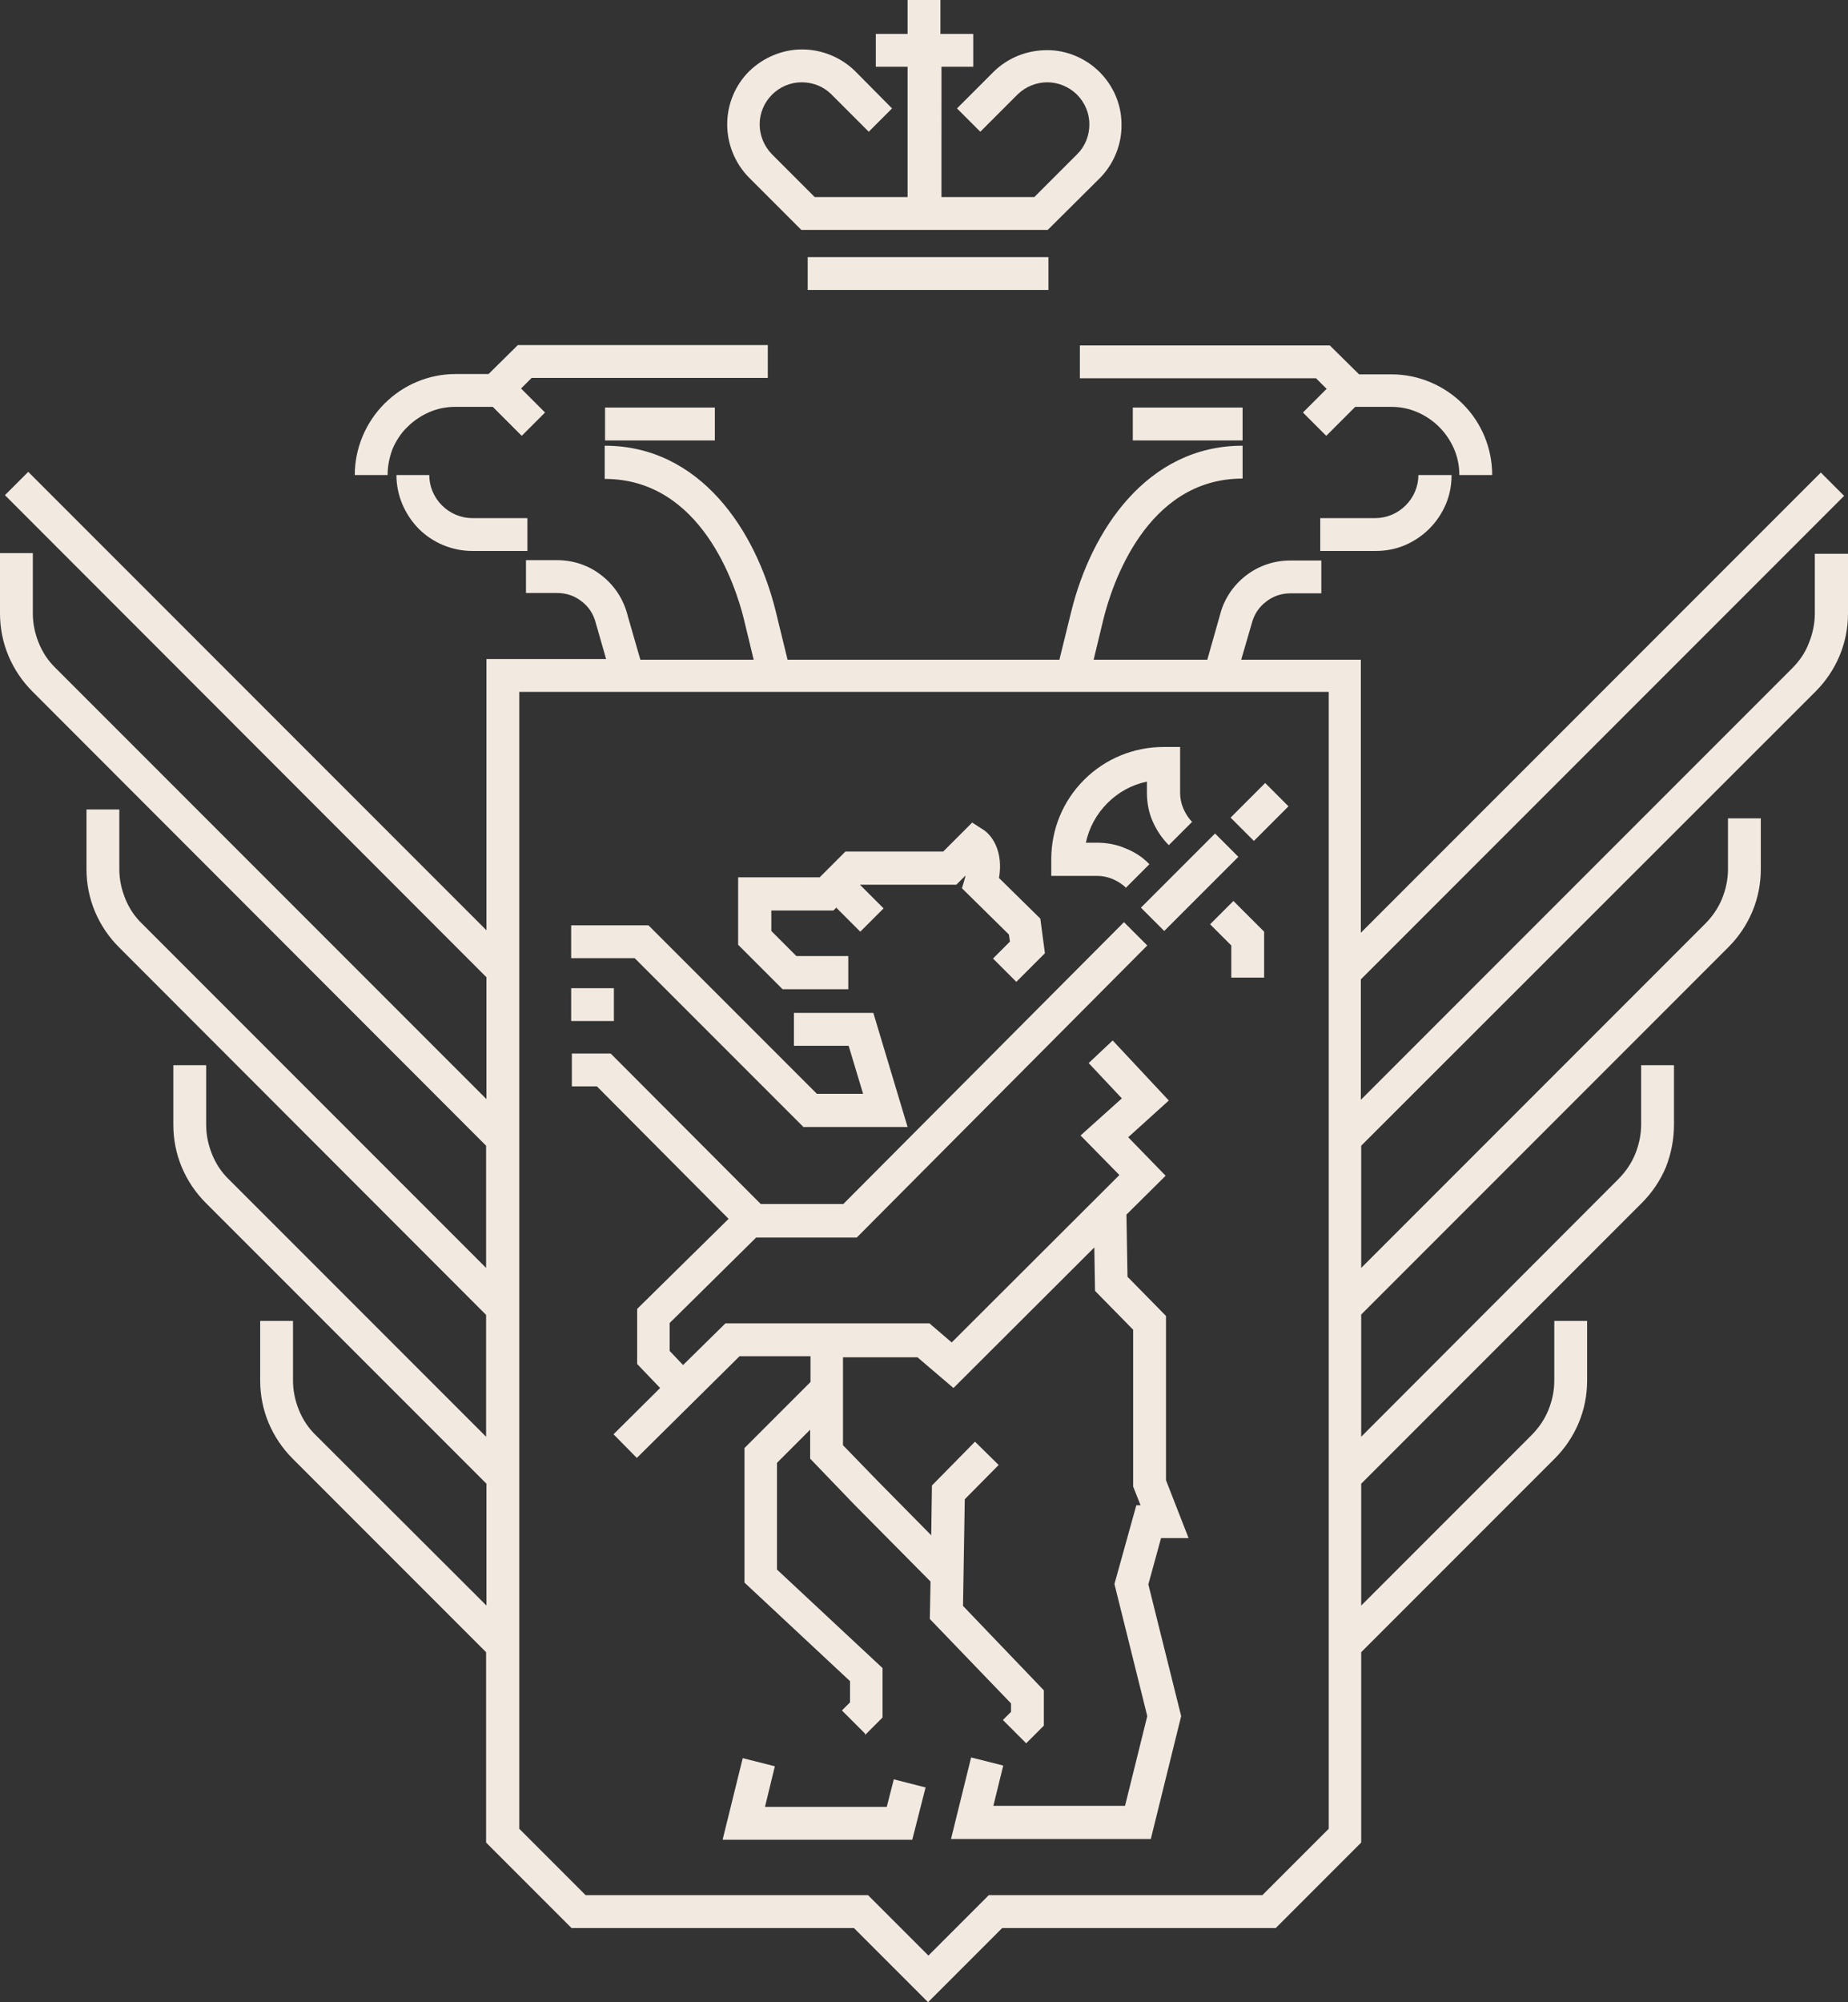 <?xml version="1.0" encoding="UTF-8"?> <svg xmlns="http://www.w3.org/2000/svg" id="_Слой_1" data-name="Слой 1" viewBox="0 0 52.35 56.69"><rect x="0" y="0" width="52.35" height="56.69" fill="#333333" stroke="none"/><defs><style> .cls-1 { fill: #f2eae1; fill-rule: evenodd; stroke-width: 0px; } </style></defs><path class="cls-1" d="M38.57,31.12l12.2-12.2c.2-.2.37-.44.47-.71.11-.27.17-.55.17-.84v-1.69h.94v1.69c0,.41-.08.82-.24,1.2-.16.38-.39.72-.68,1.01l-12.87,12.86v3.46l9.74-9.74c.2-.2.37-.44.48-.71.11-.27.17-.55.17-.84v-1.44h.93v1.44c0,.41-.08.82-.24,1.2-.16.38-.39.72-.68,1.01l-10.4,10.4v3.46l7.28-7.29c.2-.2.37-.44.48-.71.11-.27.17-.55.17-.84v-1.68h.93v1.69c0,.41-.08.82-.23,1.2-.16.38-.39.72-.68,1.01l-7.95,7.95v3.45l4.82-4.82c.2-.2.37-.44.48-.71.11-.27.17-.55.17-.84v-1.69h.93v1.69c0,.41-.08.82-.24,1.2-.16.38-.39.72-.68,1.01l-5.48,5.48v5.39l-2.42,2.42h-7.75l-2.1,2.1-2.1-2.1h-8l-2.42-2.42v-5.39l-5.48-5.48c-.29-.29-.52-.63-.68-1.01-.16-.38-.24-.79-.24-1.2v-1.69h.93v1.69c0,.29.06.57.17.84.11.27.27.51.48.71l4.83,4.82v-3.45l-7.95-7.95c-.29-.29-.52-.63-.68-1.01-.16-.38-.24-.79-.24-1.2v-1.69h.93v1.69c0,.29.06.57.17.84.11.27.27.51.48.71l7.28,7.28v-3.45L3.37,26.82c-.29-.29-.52-.63-.68-1.01-.16-.38-.24-.79-.24-1.2v-1.69h.93v1.69c0,.29.06.57.17.84.11.27.27.51.48.71l9.74,9.74v-3.46L.92,19.58c-.29-.29-.52-.63-.68-1.01C.08,18.19,0,17.78,0,17.37v-1.71h.93v1.71c0,.29.06.57.17.84.11.27.27.51.48.71l12.2,12.2v-3.45L.14,14.02l.66-.66,12.98,12.98v-7.68h3.39l-.29-1.01c-.06-.25-.2-.47-.4-.62-.2-.16-.44-.24-.7-.24h-.88v-.93h.88c.46,0,.91.15,1.27.44.36.28.62.68.73,1.13l.36,1.25h3.21l-.28-1.16c-.23-.93-1.2-3.96-3.94-3.96v-.94c2.71,0,4.28,2.41,4.84,4.67l.34,1.39h7.7l.34-1.38c.56-2.26,2.13-4.68,4.85-4.68v.93c-2.74,0-3.71,3.04-3.94,3.97l-.28,1.16h3.22l.36-1.27c.11-.44.37-.83.73-1.11.36-.28.8-.43,1.26-.43h.88v.93h-.88c-.25,0-.49.08-.69.24-.2.15-.34.37-.4.61l-.3,1.03h3.39v7.73l13.03-13.03.66.66-13.69,13.69v3.41h0ZM16.59,53.66h8l1.71,1.71,1.71-1.71h7.75l1.88-1.88V19.59H14.71v32.19l1.88,1.88h0ZM23.68,25.69l.69.69.66-.66-.67-.67h2.73l.26-.26s-.01.06-.02.09l-.08.27,1.33,1.31.03.2-.48.48.66.66.81-.81-.13-.98-1.17-1.15c.13-.77-.21-1.22-.45-1.37l-.31-.2-.82.82h-2.77l-.73.73h-2.31v1.91l1.26,1.26h1.86v-.94h-1.47l-.71-.71v-.58h1.76l.09-.09h0ZM35.84,22.17l-.98.98.66.66.98-.98-.66-.66h0ZM35.81,27.68v-1.3l-.87-.87-.66.66.6.6v.91h.93ZM31.9,25.13l.66-.66c-.19-.2-.42-.35-.68-.45-.25-.11-.53-.16-.8-.16h-.32c.09-.42.3-.81.61-1.12.31-.31.69-.52,1.12-.61v.32c0,.27.05.55.16.8.11.25.26.48.46.68l.66-.66c-.11-.11-.19-.24-.25-.38s-.09-.29-.09-.44v-1.3h-.47c-.84,0-1.65.33-2.25.93-.6.6-.93,1.4-.93,2.25v.47h1.3c.15,0,.3.03.44.09.14.06.27.14.38.25h0ZM24.5,49.13l.5-.5v-1.4l-2.99-2.79v-3.02l.94-.94v.82l1.24,1.29,2.17,2.19-.02,1.06,2.3,2.39v.24l-.23.23.66.66.5-.5v-1l-2.29-2.39.05-3.02.96-.97-.67-.66-1.22,1.24-.02,1.41-1.52-1.54-.98-1.01v-2.49h2.11l1.02.87,3.99-3.98.02,1.23,1.08,1.1v4.44l.21.53h-.12l-.62,2.23.93,3.74-.63,2.54h-3.73l.28-1.14-.91-.23-.57,2.31h5.66l.86-3.48-.93-3.73.36-1.31h.78l-.64-1.64v-4.65l-1.09-1.11-.03-1.76,1.11-1.1-1.06-1.09,1.15-1.04-1.59-1.7-.68.64.94,1-1.17,1.05,1.1,1.12-4.75,4.74-.63-.54h-5.78l-1.2,1.18-.38-.4v-.79l2.45-2.42h2.85s8.23-8.27,8.23-8.27l-.66-.66-7.95,7.98h-2.34s-4.25-4.26-4.25-4.26h-1.1v.93h.71l3.73,3.75-2.59,2.55v1.56l.65.68-1.32,1.31.66.67,2.91-2.88h2.01v.73l-1.87,1.87v3.81l2.99,2.79v.6l-.23.23.66.66h0ZM25.84,52.1l.38-1.49-.9-.23-.2.78h-3.45s.28-1.15.28-1.15l-.91-.23-.57,2.31h5.37ZM34.42,23.6l-2.1,2.1.66.66,2.1-2.1-.66-.66h0ZM17.39,27.98h-1.21v.93h1.21v-.93h0ZM22.75,31.91h2.96s-.97-3.23-.97-3.23h-2.25v.93h1.55l.41,1.36h-1.31s-4.77-4.77-4.77-4.77h-2.19v.93h1.8l4.77,4.77h0ZM27.54.96h-.9v-.96h-.93v.96h-.9v.93h.9v3.69h-2.63l-1.22-1.22c-.22-.23-.34-.53-.34-.84,0-.32.13-.62.35-.84.22-.22.52-.35.84-.35.32,0,.62.12.84.34l1.06,1.06.66-.66-1.05-1.06c-.4-.39-.94-.61-1.5-.61-.56,0-1.1.23-1.5.62-.4.4-.62.94-.62,1.5,0,.56.22,1.1.61,1.5l1.49,1.49h6.98l1.5-1.49c.38-.4.6-.94.59-1.5,0-.56-.23-1.09-.62-1.48-.39-.39-.93-.62-1.48-.62-.56,0-1.09.2-1.5.59l-1.06,1.06.66.66,1.06-1.06c.23-.22.53-.34.84-.34.31,0,.62.13.84.35.22.22.35.52.35.84,0,.32-.12.62-.34.84l-1.22,1.22h-2.63V1.89h.9v-.93h0ZM29.7,7.28h-6.82v.93h6.82v-.93h0ZM20.25,11.54h-3.11v.93h3.11v-.93h0ZM14.94,15.6v-.93h-1.56c-.32,0-.63-.13-.86-.36-.23-.23-.36-.54-.36-.86h-.93c0,.57.23,1.11.63,1.52.4.4.95.63,1.52.63h1.56ZM13.96,11.52l.82.82.66-.66-.68-.68.3-.3h6.69v-.93h-7.08l-.83.82h-.93c-.76,0-1.48.3-2.02.84-.53.53-.84,1.26-.84,2.02h.93c0-.25.05-.5.14-.74.1-.23.24-.45.42-.62.18-.18.39-.32.62-.42.23-.1.48-.15.73-.15h1.03ZM35.2,11.54h-3.11v.93h3.11v-.93h0ZM38.97,15.6c.28,0,.56-.05.82-.16.26-.11.5-.27.7-.47.2-.2.36-.44.47-.7.11-.26.16-.54.16-.82h-.94c0,.32-.13.63-.36.86-.23.23-.54.36-.86.36h-1.56v.93h1.56ZM37.59,11l-.68.68.66.66.82-.82h1.03c.25,0,.5.05.73.15.23.1.44.24.62.42.18.18.32.39.42.62.1.23.15.48.15.74h.93c0-.76-.3-1.48-.83-2.01-.53-.53-1.26-.84-2.01-.84h-.93l-.83-.82h-7.08v.93h6.69l.31.31Z"></path></svg> 